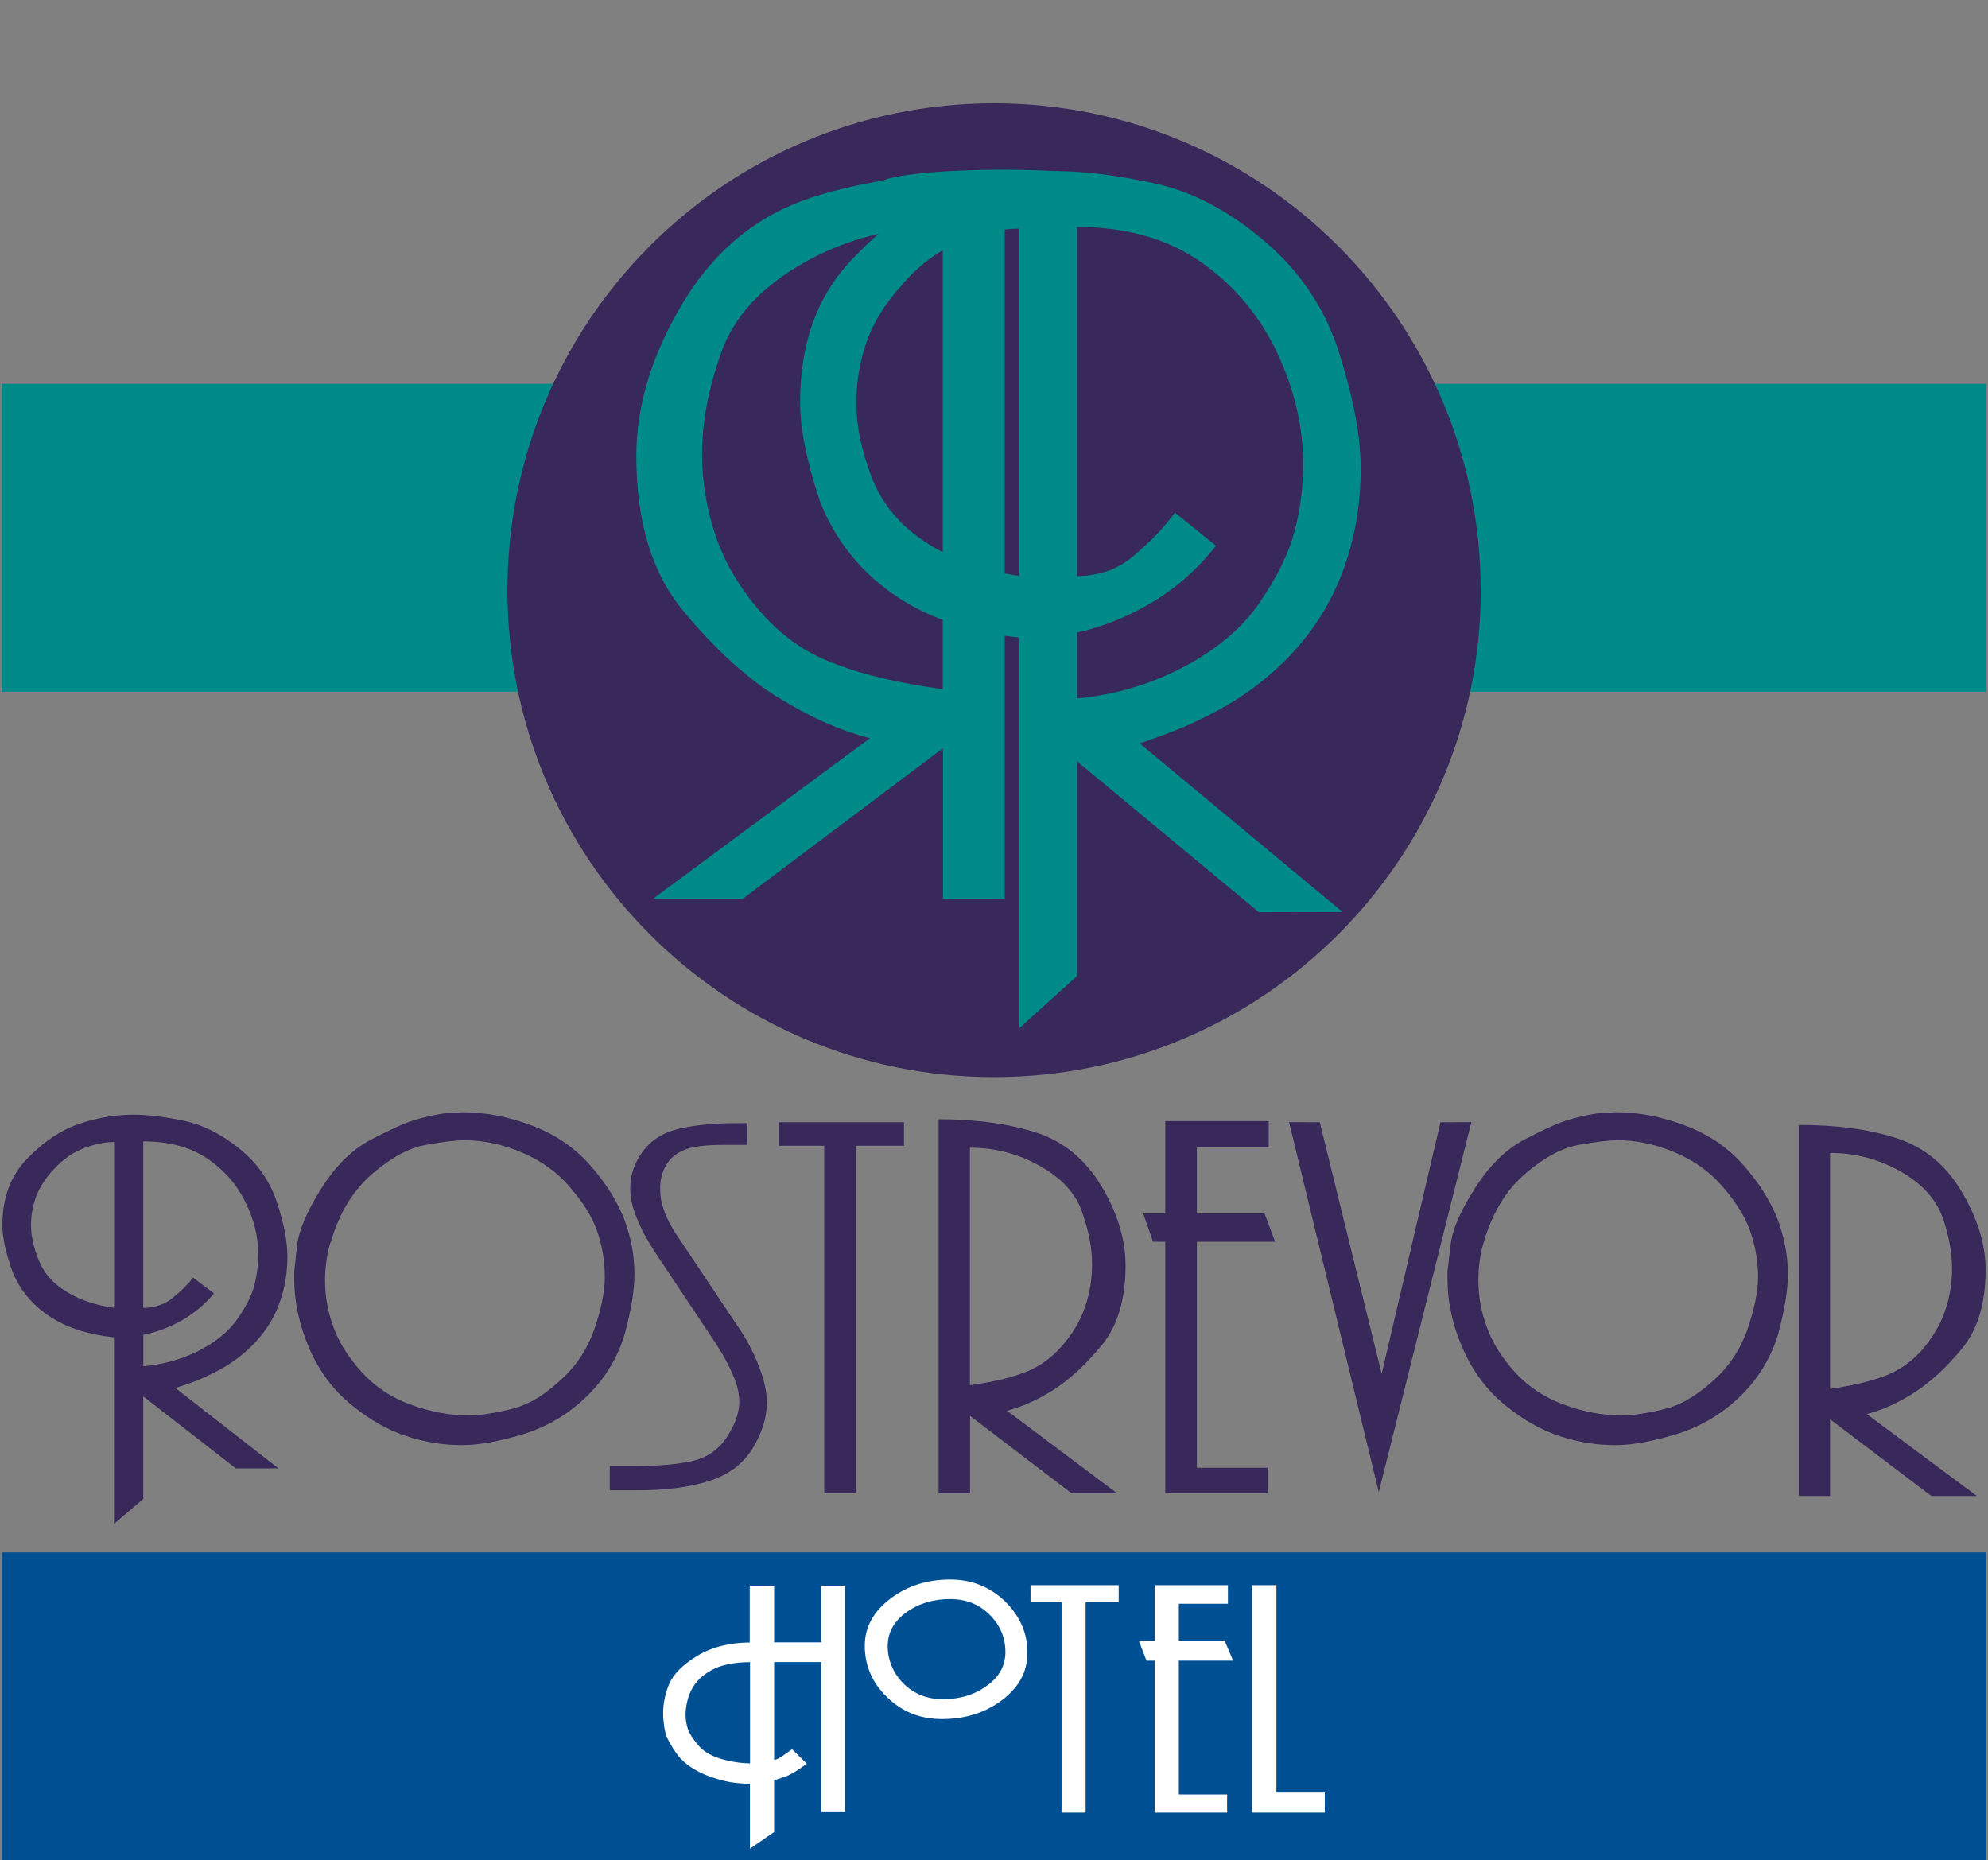 <?xml version="1.0" encoding="UTF-8"?>
<svg id="Layer_1" data-name="Layer 1" xmlns="http://www.w3.org/2000/svg" width="192.36" height="180" viewBox="0 0 192.36 180">
  <rect x="0" y="0" width="192.36" height="180" fill="#808080" stroke="none"/>
  <defs>
    <style>
      .cls-1 {
        fill: #008b89;
      }

      .cls-2 {
        stroke: #39295b;
        stroke-width: .52px;
      }

      .cls-2, .cls-3 {
        fill: #39295b;
      }

      .cls-4 {
        fill: #fff;
      }

      .cls-5 {
        fill: #005093;
      }

      .cls-6 {
        fill: none;
        stroke: #fff;
        stroke-width: .27px;
      }
    </style>
  </defs>
  <rect class="cls-5" x=".17" y="150.21" width="192.02" height="29.79"/>
  <rect class="cls-1" x=".17" y="37.14" width="192.02" height="29.79"/>
  <g>
    <path class="cls-3" d="M13.86,135.11v9.93l-2.83,2.41v-18.05c-2.53-.27-4.61-.95-6.27-2.05-1.65-1.11-2.84-2.54-3.56-4.32-.64-1.79-.97-3.29-.97-4.49,0-2.65.8-4.78,2.38-6.41,1.57-1.62,3.22-2.75,4.96-3.35,1.74-.61,3.52-.92,5.4-.92,1.25,0,2.81.18,4.65.55,1.87.37,3.68,1.25,5.45,2.65,1.78,1.43,3.02,3.16,3.71,5.22.69,2.09,1.03,3.84,1.03,5.3,0,1.7-.28,3.25-.85,4.71-.55,1.46-1.42,2.77-2.6,3.94-1.03,1.03-2.22,1.87-3.55,2.54-.63.32-1.21.58-1.69.79-.53.21-1.25.46-2.15.74l9.97,7.78h-4.12l-8.95-6.96h-.01ZM5.23,113.12c-.79.82-1.35,1.69-1.71,2.59-.34.9-.52,1.85-.52,2.83,0,1.08.27,2.23.77,3.45.5,1.23,1.39,2.23,2.69,3.01,1.29.8,2.81,1.3,4.58,1.54v-16.04c-.88,0-1.87.2-2.92.6-1.07.41-2.04,1.08-2.88,2.01M13.86,110.44v16.11c.57,0,1.11-.09,1.63-.28.54-.19.98-.46,1.36-.81.76-.6,1.36-1.23,1.84-1.84l2.02,1.53c-.9,1.08-1.96,1.95-3.15,2.63-1.19.67-2.42,1.12-3.69,1.38v3.04c1.9-.17,3.66-.66,5.32-1.48,1.59-.81,2.84-1.8,3.69-2.97.84-1.18,1.4-2.23,1.68-3.21.28-.99.43-2.06.43-3.16,0-1.77-.45-3.51-1.32-5.21-.86-1.71-2.11-3.08-3.73-4.15-1.64-1.06-3.66-1.58-6.07-1.58"/>
    <path class="cls-3" d="M72.31,108.66v2.12h-2.35c-1.84,0-3.11.18-3.86.54-.75.32-1.31.82-1.67,1.46s-.55,1.36-.55,2.13c0,.43.03.84.09,1.18.06.35.18.75.36,1.24.31.81.79,1.69,1.42,2.57l5.9,8.82c.79,1.23,1.42,2.46,1.86,3.7.48,1.24.69,2.33.69,3.3,0,1.44-.45,2.9-1.37,4.42-.93,1.5-2.31,2.55-4.19,3.15-1.87.6-4.14.91-6.84.91h-2.8v-2.35h2.5c2.28,0,4.12-.17,5.52-.49,1.41-.33,2.52-1.1,3.31-2.31.8-1.22,1.2-2.35,1.2-3.39,0-.85-.2-1.73-.62-2.63-.4-.96-.99-2.06-1.83-3.31l-5.75-8.63c-.71-1.1-1.3-2.18-1.71-3.22-.43-1.02-.64-2-.64-2.9,0-1.27.41-2.47,1.24-3.59.84-1.11,2.04-1.85,3.59-2.19,1.55-.34,3.36-.51,5.41-.51h1.07l.02-.02Z"/>
    <polygon class="cls-3" points="75.36 108.59 87.47 108.59 87.47 110.86 82.81 110.86 82.81 144.48 79.75 144.48 79.75 110.86 75.36 110.86 75.36 108.59"/>
    <path class="cls-3" d="M97.44,136.5l10.65,7.99h-4.41l-9.82-7.49v7.49h-3.04v-36.19c3.65,0,6.8.44,9.45,1.29,2.64.85,4.74,2.59,6.3,5.17,1.56,2.61,2.34,5.17,2.34,7.7,0,3.28-.78,5.84-2.29,7.69-1.55,1.88-3.08,3.29-4.59,4.27-1.55,1-3.08,1.68-4.58,2.08M93.86,134.03c2.16-.3,3.87-.7,5.15-1.19,1.4-.5,2.64-1.34,3.7-2.56,1.07-1.2,1.83-2.48,2.28-3.83.47-1.36.68-2.71.68-4.12,0-1.54-.32-3.21-.95-5-.6-1.82-1.96-3.3-4.06-4.49-2.1-1.19-4.36-1.79-6.81-1.79v22.99h0Z"/>
    <polygon class="cls-3" points="112.75 108.48 122.76 108.48 122.76 111.02 115.81 111.02 115.81 117.41 122.35 117.41 123.38 120.15 115.81 120.15 115.81 142.02 122.67 142.02 122.67 144.48 112.75 144.48 112.75 120.15 111.57 120.15 110.61 117.41 112.75 117.41 112.75 108.48"/>
    <polygon class="cls-3" points="124.73 108.58 127.7 108.59 133.69 132.93 139.38 108.59 142.37 108.58 133.41 144.37 124.73 108.58"/>
    <path class="cls-3" d="M42.94,108l1.83-.12c2.14,0,4.37.42,6.62,1.28,2.26.85,4.12,2.13,5.58,3.83,1.49,1.71,2.56,3.42,3.21,5.13.63,1.7.95,3.42.95,5.18,0,1.51-.31,3.4-.91,5.62-.63,2.22-1.8,4.19-3.52,5.9-1.72,1.72-3.75,2.94-6.07,3.68-2.35.71-4.32,1.07-5.93,1.07-1.75,0-3.5-.27-5.26-.85-.9-.29-1.74-.66-2.59-1.14-.85-.47-1.73-1.07-2.65-1.82-1.73-1.4-3.07-3.18-4.03-5.37-.94-2.19-1.44-4.41-1.44-6.65v-.72l.28-2.56c.18-1.37.92-3.13,2.29-5.31,1.37-2.17,2.95-3.75,4.79-4.69,1.84-.95,3.18-1.56,4.04-1.82.87-.27,1.8-.48,2.8-.64M31.75,120.02c-.38,1.28-.56,2.57-.56,3.88,0,1.57.28,3.14.85,4.65.56,1.54,1.5,3,2.82,4.45,1.31,1.41,2.92,2.49,4.83,3.17,1.93.7,3.82,1.05,5.68,1.05.44,0,.96-.04,1.59-.12.6-.09,1.34-.22,2.21-.42.84-.18,1.68-.48,2.52-.93.83-.45,1.63-1.04,2.47-1.79,1.65-1.4,2.82-3.13,3.56-5.16.71-2.05,1.06-3.78,1.06-5.23,0-1.57-.25-3.06-.74-4.49-.48-1.41-1.38-2.86-2.67-4.35-1.27-1.51-2.89-2.66-4.76-3.45-1.89-.81-3.78-1.21-5.67-1.21-.85,0-2.08.15-3.64.43-1.68.26-3.46,1.19-5.38,2.82-1.93,1.64-3.3,3.87-4.14,6.7"/>
    <path class="cls-2" d="M42.94,108l1.83-.12c2.14,0,4.37.42,6.62,1.28,2.26.85,4.12,2.13,5.58,3.83,1.49,1.71,2.56,3.42,3.21,5.13.63,1.7.95,3.42.95,5.18,0,1.51-.31,3.4-.91,5.62-.63,2.22-1.8,4.19-3.52,5.9-1.72,1.72-3.75,2.94-6.07,3.68-2.35.71-4.32,1.07-5.93,1.07-1.75,0-3.5-.27-5.26-.85-.9-.29-1.74-.66-2.59-1.14-.85-.47-1.73-1.07-2.65-1.82-1.73-1.4-3.07-3.18-4.03-5.37-.94-2.19-1.44-4.41-1.44-6.65v-.72l.28-2.56c.18-1.37.92-3.13,2.29-5.31,1.37-2.17,2.95-3.75,4.79-4.69,1.84-.95,3.18-1.56,4.04-1.82.87-.27,1.8-.48,2.8-.64h0ZM31.75,120.02c-.38,1.28-.56,2.57-.56,3.88,0,1.57.28,3.14.85,4.65.56,1.54,1.5,3,2.82,4.45,1.31,1.41,2.92,2.49,4.83,3.17,1.93.7,3.82,1.05,5.68,1.05.44,0,.96-.04,1.59-.12.6-.09,1.34-.22,2.21-.42.84-.18,1.68-.48,2.52-.93.83-.45,1.63-1.04,2.47-1.79,1.65-1.4,2.82-3.13,3.56-5.16.71-2.05,1.06-3.78,1.06-5.23,0-1.57-.25-3.06-.74-4.49-.48-1.41-1.38-2.86-2.67-4.35-1.27-1.51-2.89-2.66-4.76-3.45-1.89-.81-3.78-1.21-5.67-1.21-.85,0-2.08.15-3.64.43-1.68.26-3.46,1.19-5.38,2.82-1.93,1.64-3.3,3.87-4.14,6.7h-.03Z"/>
    <path class="cls-3" d="M154.53,108l1.82-.12c2.18,0,4.38.42,6.64,1.28,2.26.85,4.11,2.13,5.58,3.83,1.49,1.71,2.55,3.42,3.21,5.13.62,1.7.96,3.42.96,5.18,0,1.51-.32,3.4-.91,5.62-.64,2.22-1.82,4.19-3.52,5.9-1.75,1.72-3.76,2.94-6.11,3.68-2.33.71-4.28,1.07-5.9,1.07-1.76,0-3.51-.27-5.26-.85-.9-.29-1.74-.66-2.59-1.14-.85-.47-1.73-1.07-2.65-1.82-1.72-1.4-3.06-3.18-4.02-5.37-.97-2.19-1.46-4.41-1.46-6.65v-.72l.3-2.56c.15-1.37.91-3.13,2.29-5.31,1.38-2.17,2.96-3.75,4.78-4.69,1.82-.95,3.18-1.56,4.05-1.82.85-.27,1.78-.48,2.78-.64M143.35,120.02c-.4,1.28-.56,2.57-.56,3.88,0,1.57.28,3.14.85,4.65.56,1.54,1.48,3,2.8,4.45,1.31,1.41,2.93,2.49,4.85,3.17,1.9.7,3.8,1.05,5.67,1.05.44,0,.96-.04,1.57-.12.64-.09,1.37-.22,2.22-.42.84-.18,1.69-.48,2.5-.93.82-.45,1.65-1.04,2.5-1.79,1.64-1.4,2.81-3.13,3.55-5.16.7-2.05,1.07-3.78,1.07-5.23,0-1.57-.27-3.06-.76-4.49-.49-1.41-1.39-2.86-2.66-4.35-1.28-1.51-2.87-2.66-4.76-3.45-1.9-.81-3.79-1.21-5.67-1.21-.88,0-2.09.15-3.66.43-1.68.26-3.48,1.19-5.39,2.82-1.93,1.64-3.27,3.87-4.13,6.7"/>
    <path class="cls-2" d="M154.53,108l1.82-.12c2.18,0,4.38.42,6.64,1.28,2.26.85,4.11,2.13,5.58,3.83,1.49,1.71,2.55,3.42,3.21,5.13.62,1.7.96,3.42.96,5.18,0,1.51-.32,3.4-.91,5.62-.64,2.22-1.82,4.19-3.52,5.9-1.75,1.72-3.76,2.94-6.11,3.68-2.33.71-4.28,1.07-5.9,1.07-1.76,0-3.51-.27-5.26-.85-.9-.29-1.74-.66-2.59-1.14-.85-.47-1.73-1.07-2.65-1.82-1.72-1.4-3.06-3.18-4.02-5.37-.97-2.19-1.46-4.41-1.46-6.65v-.72l.3-2.56c.15-1.37.91-3.13,2.29-5.31,1.38-2.17,2.96-3.75,4.78-4.69,1.82-.95,3.18-1.56,4.05-1.82.85-.27,1.78-.48,2.78-.64h0ZM143.35,120.02c-.4,1.28-.56,2.57-.56,3.88,0,1.57.28,3.14.85,4.65.56,1.54,1.48,3,2.8,4.45,1.31,1.41,2.93,2.49,4.85,3.17,1.9.7,3.8,1.05,5.67,1.05.44,0,.96-.04,1.57-.12.64-.09,1.37-.22,2.22-.42.84-.18,1.69-.48,2.5-.93.82-.45,1.65-1.04,2.5-1.79,1.64-1.4,2.81-3.13,3.55-5.16.7-2.05,1.07-3.78,1.07-5.23,0-1.57-.27-3.06-.76-4.49-.49-1.41-1.39-2.86-2.66-4.35-1.28-1.51-2.87-2.66-4.76-3.45-1.9-.81-3.79-1.21-5.67-1.21-.88,0-2.09.15-3.66.43-1.68.26-3.48,1.19-5.39,2.82-1.93,1.64-3.27,3.87-4.13,6.7h0Z"/>
    <path class="cls-3" d="M180.64,136.83l10.64,7.92h-4.4l-9.8-7.42v7.42h-3.04v-35.9c3.63,0,6.78.41,9.44,1.27,2.65.84,4.76,2.55,6.3,5.13,1.55,2.6,2.35,5.12,2.35,7.63,0,3.24-.78,5.79-2.31,7.64s-3.08,3.26-4.62,4.24c-1.51.98-3.02,1.65-4.56,2.06M177.08,134.39c2.16-.32,3.86-.72,5.14-1.2,1.41-.49,2.65-1.35,3.73-2.53,1.03-1.21,1.8-2.47,2.25-3.81.46-1.34.68-2.71.68-4.09,0-1.52-.29-3.19-.92-4.97-.65-1.78-1.98-3.26-4.08-4.45-2.09-1.18-4.36-1.78-6.8-1.78v22.83h0Z"/>
  </g>
  <g>
    <path class="cls-4" d="M72.7,153.56h2.07v5.49h4.82v-5.49h2.04v21.65h-2.04v-14.52h-4.82v9.75c.23,0,.55-.1.9-.33l.96-.68,1.23,1.21c-.67.49-1.23.83-1.72,1.06l-1.37.47v5.02l-2.07,1.43v-6.16c-.73,0-1.39-.06-2.05-.16-.66-.12-1.31-.32-2.01-.56-1.3-.5-2.27-1.15-2.9-1.92-.26-.36-.52-.71-.71-1.08-.22-.35-.38-.69-.49-1.02-.08-.32-.14-.62-.17-.96-.05-.32-.07-.65-.07-1,0-.94.2-1.86.58-2.78.4-.92,1.28-1.81,2.68-2.66,1.39-.83,3.08-1.26,5.12-1.26v-5.49h.02ZM66.57,163.9c-.24.7-.37,1.37-.37,2.03,0,.46.08.93.22,1.39.16.46.48.98.99,1.57.46.6,1.19,1.07,2.23,1.4,1.04.31,2.07.47,3.07.47v-10.07c-1.73,0-3.09.28-4.08.88-1.01.58-1.68,1.36-2.05,2.33"/>
    <path class="cls-6" d="M72.7,153.56h2.07v5.49h4.82v-5.49h2.04v21.65h-2.04v-14.52h-4.82v9.75c.23,0,.55-.1.9-.33l.96-.68,1.23,1.21c-.67.49-1.23.83-1.72,1.06l-1.37.47v5.02l-2.07,1.43v-6.16c-.73,0-1.39-.06-2.05-.16-.66-.12-1.31-.32-2.01-.56-1.3-.5-2.27-1.15-2.9-1.92-.26-.36-.52-.71-.71-1.08-.22-.35-.38-.69-.49-1.02-.08-.32-.14-.62-.17-.96-.05-.32-.07-.65-.07-1,0-.94.2-1.86.58-2.78.4-.92,1.28-1.81,2.68-2.66,1.39-.83,3.08-1.26,5.12-1.26v-5.49h.02ZM66.57,163.9c-.24.7-.37,1.37-.37,2.03,0,.46.08.93.22,1.39.16.46.48.98.99,1.57.46.6,1.19,1.07,2.23,1.4,1.04.31,2.07.47,3.07.47v-10.07c-1.73,0-3.09.28-4.08.88-1.01.58-1.68,1.36-2.05,2.33h0Z"/>
    <path class="cls-4" d="M83.81,159.24c0-1.75.81-3.22,2.42-4.44,1.6-1.22,3.51-1.83,5.71-1.83,2.03,0,3.76.69,5.19,2.05,1.41,1.38,2.15,3,2.15,4.87s-.82,3.3-2.41,4.51c-1.62,1.21-3.52,1.8-5.74,1.8-2.02,0-3.75-.67-5.17-2.05-1.43-1.36-2.15-3.01-2.15-4.92M91.24,164.55c1.68,0,3.15-.45,4.36-1.35,1.2-.86,1.82-1.99,1.82-3.35,0-1.43-.52-2.65-1.56-3.7-1.05-1.05-2.37-1.56-3.93-1.56-1.68,0-3.11.44-4.34,1.33-1.22.89-1.83,2.01-1.83,3.37s.52,2.64,1.55,3.69c1.05,1.04,2.35,1.57,3.94,1.57"/>
    <path class="cls-6" d="M83.81,159.24c0-1.75.81-3.22,2.42-4.44,1.6-1.22,3.51-1.83,5.71-1.83,2.03,0,3.76.69,5.19,2.05,1.41,1.38,2.15,3,2.15,4.87s-.82,3.3-2.41,4.51c-1.62,1.21-3.52,1.8-5.74,1.8-2.02,0-3.75-.67-5.17-2.05-1.43-1.36-2.15-3.01-2.15-4.92h0ZM91.24,164.55c1.68,0,3.15-.45,4.36-1.35,1.2-.86,1.82-1.99,1.82-3.35,0-1.43-.52-2.65-1.56-3.7-1.05-1.05-2.37-1.56-3.93-1.56-1.68,0-3.11.44-4.34,1.33-1.22.89-1.83,2.01-1.83,3.37s.52,2.64,1.55,3.69c1.05,1.04,2.35,1.57,3.94,1.57h-.01Z"/>
    <polygon class="cls-4" points="99.85 153.52 108.11 153.52 108.11 154.89 104.91 154.89 104.91 175.25 102.85 175.25 102.85 154.89 99.85 154.89 99.85 153.52"/>
    <polygon class="cls-6" points="99.85 153.52 108.11 153.52 108.11 154.89 104.91 154.89 104.91 175.25 102.85 175.25 102.85 154.89 99.85 154.89 99.85 153.52"/>
    <polygon class="cls-4" points="111.87 153.52 118.68 153.52 118.68 155.04 113.93 155.04 113.93 158.9 118.41 158.9 119.11 160.55 113.93 160.55 113.93 173.76 118.6 173.76 118.6 175.25 111.87 175.25 111.87 160.55 111.03 160.55 110.39 158.9 111.87 158.9 111.87 153.52"/>
    <polygon class="cls-6" points="111.87 153.52 118.68 153.52 118.68 155.04 113.93 155.04 113.93 158.9 118.41 158.9 119.11 160.55 113.93 160.55 113.93 173.76 118.6 173.76 118.6 175.25 111.87 175.25 111.87 160.55 111.03 160.55 110.39 158.9 111.87 158.9 111.87 153.52"/>
    <polygon class="cls-4" points="121.27 153.52 123.37 153.52 123.37 173.58 128.05 173.58 128.05 175.25 121.27 175.25 121.27 153.52"/>
    <polygon class="cls-6" points="121.27 153.52 123.37 153.52 123.37 173.58 128.05 173.58 128.05 175.25 121.27 175.25 121.27 153.52"/>
  </g>
  <g>
    <path class="cls-3" d="M143.28,57.11c0,26.01-21.09,47.11-47.1,47.11s-47.08-21.1-47.08-47.11S70.15,10,96.17,10s47.1,21.1,47.1,47.11"/>
    <path class="cls-1" d="M104.21,73.65v20.79l-5.59,5.05v-37.8c-4.94-.55-9.07-1.98-12.33-4.3-3.25-2.31-5.59-5.33-7.01-9.04-1.24-3.78-1.86-6.92-1.86-9.41,0-5.55,1.55-10.02,4.65-13.43,3.11-3.41,6.35-5.75,9.77-7.03,3.41-1.28,6.92-1.91,10.6-1.91,2.49,0,5.53.38,9.16,1.15,3.62.76,7.21,2.6,10.69,5.56,3.52,2.97,5.96,6.62,7.31,10.95,1.36,4.33,2.06,8.03,2.06,11.06,0,3.55-.58,6.84-1.7,9.89s-2.82,5.8-5.13,8.24c-2.04,2.14-4.38,3.9-6.98,5.31-1.24.67-2.39,1.22-3.38,1.64-1.01.43-2.4.95-4.2,1.56l19.63,16.31-8.09.02-17.61-14.61h.01ZM87.22,27.63c-1.54,1.69-2.67,3.5-3.35,5.39-.66,1.89-1.01,3.88-1.01,5.95,0,2.25.49,4.67,1.49,7.23.99,2.56,2.74,4.67,5.28,6.31,2.54,1.65,5.53,2.72,8.99,3.21V22.12c-1.74,0-3.63.44-5.75,1.29-2.11.84-3.98,2.26-5.66,4.22M104.21,21.96v33.78c1.12,0,2.18-.2,3.23-.58,1.02-.42,1.87-.99,2.62-1.7,1.49-1.28,2.7-2.56,3.62-3.86l3.98,3.21c-1.79,2.26-3.87,4.09-6.2,5.49-2.37,1.38-4.77,2.36-7.25,2.91v6.38c3.76-.37,7.21-1.4,10.42-3.11,3.2-1.71,5.64-3.78,7.29-6.23,1.66-2.43,2.76-4.68,3.32-6.77.57-2.06.85-4.24.85-6.57,0-3.7-.87-7.35-2.58-10.92-1.71-3.56-4.18-6.47-7.38-8.69-3.22-2.22-7.2-3.34-11.92-3.34"/>
    <path class="cls-1" d="M75.15,67.41c-3.01-1.91-6.04-4.68-9.05-8.32-3.02-3.63-4.53-8.62-4.53-14.98,0-4.91,1.53-9.88,4.59-14.94,3.07-5.04,7.21-8.39,12.44-10.08,5.22-1.66,11.44-2.51,18.62-2.51v70.39h-5.98v-14.57l-19.38,14.57h-8.68l21-15.54c-3-.77-5.99-2.13-9.02-4.03M91.23,21.95c-4.85,0-9.34,1.15-13.45,3.47-4.1,2.32-6.8,5.24-8.01,8.73-1.24,3.49-1.84,6.75-1.84,9.75,0,2.72.44,5.39,1.34,8.01.88,2.61,2.38,5.11,4.47,7.47,2.09,2.34,4.53,3.99,7.31,4.94,2.54.98,5.91,1.78,10.17,2.37V21.95h.01Z"/>
    <path class="cls-1" d="M108.75,17.79c0,.73-5.32,1.35-11.82,1.35s-11.83-.62-11.83-1.35,5.29-1.36,11.83-1.36,11.82.6,11.82,1.36"/>
  </g>
</svg>